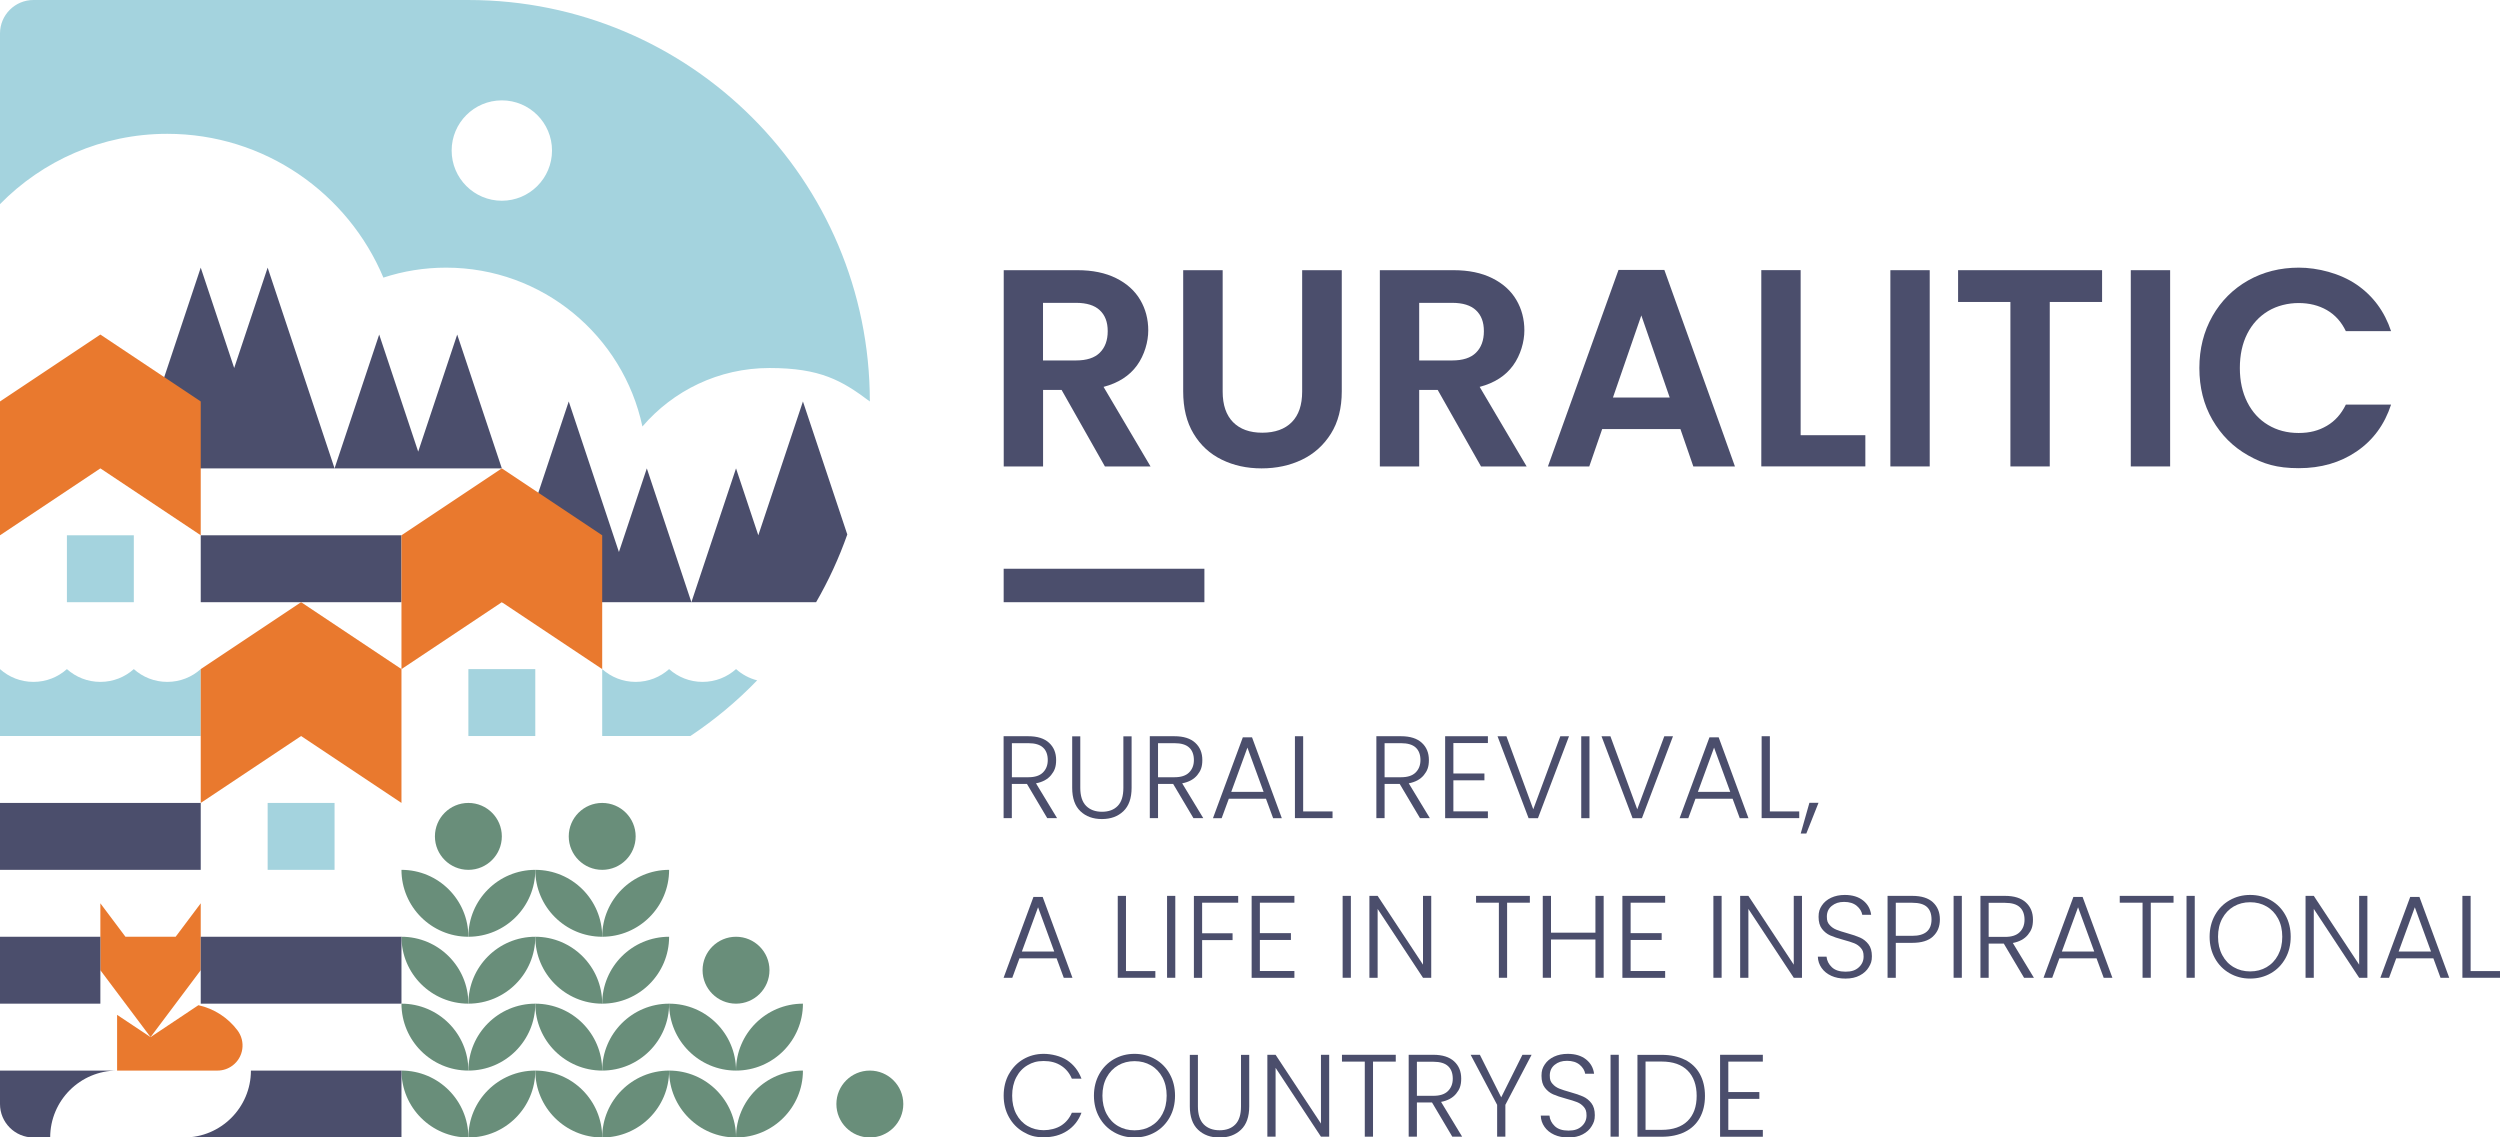 <?xml version="1.0" encoding="UTF-8"?>
<svg id="Logo" xmlns="http://www.w3.org/2000/svg" version="1.1" viewBox="0 0 3736.3 1700">
  <!-- Generator: Adobe Illustrator 29.2.1, SVG Export Plug-In . SVG Version: 2.1.0 Build 116)  -->
  <defs>
    <style>
      .st0 {
        fill: #4b4e6c;
      }

      .st1 {
        fill: #a4d3de;
      }

      .st2 {
        fill: #698e7a;
      }

      .st3 {
        fill: #e9792e;
      }
    </style>
  </defs>
  <path class="st1" d="M250,1019.1c-19.2,0-36.7-7.2-50-19.1h0c-13.3,11.9-30.8,19.1-50,19.1s-36.7-7.2-50-19.1h0c-13.3,11.9-30.8,19.1-50,19.1S13.3,1011.9,0,1000H0v100h300v-100h0c-13.3,11.9-30.8,19.1-50,19.1Z"/>
  <polygon class="st0" points="400 400 350 550 300 400 200 700 300 700 400 700 500 700 400 400"/>
  <polygon class="st0" points="683.3 500 625 675 566.7 500 500 700 616.7 700 633.3 700 750 700 683.3 500"/>
  <polygon class="st0" points="966.7 700 925 825 850 600 750 900 900 900 950 900 1033.3 900 966.7 700"/>
  <path class="st0" d="M1200,600l-66.7,200-33.3-100-66.7,200h186.4c18.5-32,34.1-65.8,46.6-101.2l-66.3-198.8Z"/>
  <rect class="st0" x="300" y="800" width="300" height="100"/>
  <rect class="st0" y="1200" width="300" height="100"/>
  <rect class="st1" x="400" y="1200" width="100" height="100"/>
  <polygon class="st3" points="300 1000 450 900 600 1000 600 1200 450 1100 300 1200 300 1000"/>
  <rect class="st1" x="100" y="800" width="100" height="100"/>
  <polygon class="st3" points="0 600 150 500 300 600 300 800 150 700 0 800 0 600"/>
  <rect class="st1" x="700" y="1000" width="100" height="100"/>
  <polygon class="st3" points="600 800 750 700 900 800 900 1000 750 900 600 1000 600 800"/>
  <path class="st2" d="M600,1600c0,55.2,44.8,100,100,100,0-55.2-44.8-100-100-100Z"/>
  <path class="st2" d="M800,1600c-55.2,0-100,44.8-100,100,55.2,0,100-44.8,100-100Z"/>
  <path class="st2" d="M600,1500c0,55.2,44.8,100,100,100,0-55.2-44.8-100-100-100Z"/>
  <path class="st2" d="M800,1500c-55.2,0-100,44.8-100,100,55.2,0,100-44.8,100-100Z"/>
  <path class="st2" d="M1000,1600c0,55.2,44.8,100,100,100,0-55.2-44.8-100-100-100Z"/>
  <path class="st2" d="M1200,1600c-55.2,0-100,44.8-100,100,55.2,0,100-44.8,100-100Z"/>
  <path class="st2" d="M800,1600c0,55.2,44.8,100,100,100,0-55.2-44.8-100-100-100Z"/>
  <path class="st2" d="M1000,1600c-55.2,0-100,44.8-100,100,55.2,0,100-44.8,100-100Z"/>
  <path class="st2" d="M800,1500c0,55.2,44.8,100,100,100,0-55.2-44.8-100-100-100Z"/>
  <path class="st2" d="M1000,1500c-55.2,0-100,44.8-100,100,55.2,0,100-44.8,100-100Z"/>
  <path class="st2" d="M600,1400c0,55.2,44.8,100,100,100,0-55.2-44.8-100-100-100Z"/>
  <path class="st2" d="M800,1400c-55.2,0-100,44.8-100,100,55.2,0,100-44.8,100-100Z"/>
  <path class="st2" d="M600,1300c0,55.2,44.8,100,100,100,0-55.2-44.8-100-100-100Z"/>
  <path class="st2" d="M800,1300c-55.2,0-100,44.8-100,100,55.2,0,100-44.8,100-100Z"/>
  <path class="st1" d="M700,0H50C22.4,0,0,22.4,0,50v255.1c63.5-64.8,152.1-105.1,250-105.1,145.4,0,270.1,88.7,323,214.9,29.5-9.7,61-14.9,93.7-14.9,144.2,0,264.6,101.8,293.4,237.4,45.9-53.5,113.9-87.4,189.9-87.4s108.2,18.6,150,50c0-331.4-268.6-600-600-600ZM750,300c-41.4,0-75-33.6-75-75s33.6-75,75-75,75,33.6,75,75-33.6,75-75,75Z"/>
  <circle class="st2" cx="700" cy="1250" r="50"/>
  <circle class="st2" cx="900" cy="1250" r="50"/>
  <circle class="st2" cx="1100" cy="1450" r="50"/>
  <circle class="st2" cx="1300" cy="1650" r="50"/>
  <path class="st2" d="M800,1400c0,55.2,44.8,100,100,100,0-55.2-44.8-100-100-100Z"/>
  <path class="st2" d="M1000,1400c-55.2,0-100,44.8-100,100,55.2,0,100-44.8,100-100Z"/>
  <path class="st2" d="M800,1300c0,55.2,44.8,100,100,100,0-55.2-44.8-100-100-100Z"/>
  <path class="st2" d="M1000,1300c-55.2,0-100,44.8-100,100,55.2,0,100-44.8,100-100Z"/>
  <path class="st2" d="M1000,1500c0,55.2,44.8,100,100,100,0-55.2-44.8-100-100-100Z"/>
  <path class="st2" d="M1200,1500c-55.2,0-100,44.8-100,100,55.2,0,100-44.8,100-100Z"/>
  <path class="st0" d="M175,1600H0v50C0,1677.6,22.4,1700,50,1700h25c0-55.2,44.8-100,100-100Z"/>
  <path class="st0" d="M375,1600c0,55.2-44.8,100-100,100h325v-100h-225Z"/>
  <path class="st1" d="M1100,1000h0c-13.3,11.9-30.8,19.1-50,19.1s-36.7-7.2-50-19.1h0c-13.3,11.9-30.8,19.1-50,19.1s-36.7-7.2-50-19.1h0v100h131.8c36.2-24.1,69.7-52,99.8-83.2-11.9-3-22.7-8.9-31.5-16.8Z"/>
  <polygon class="st3" points="262.5 1400 187.5 1400 150 1350 150 1450 225 1550 300 1450 300 1350 262.5 1400"/>
  <path class="st3" d="M355,1540h0c-14.1-18.8-34.7-32.5-58.5-37.7l-71.5,47.7-50-33.3v83.3h150c7.8,0,15.7-2.4,22.5-7.5,16.6-12.4,19.9-35.9,7.5-52.5Z"/>
  <rect class="st0" y="1400" width="150" height="100"/>
  <rect class="st0" x="300" y="1400" width="300" height="100"/>
  <g>
    <path class="st0" d="M1579.3,1432.2h-55.7l-10.7,29.1h-13l44.6-120.8h13.8l44.5,120.8h-13l-10.7-29.1ZM1575.6,1422.1l-24.2-66.2-24.2,66.2h48.3Z"/>
    <path class="st0" d="M1682.8,1451.3h43.9v10h-56.2v-122.4h12.3v112.4Z"/>
    <path class="st0" d="M1756.5,1338.9v122.4h-12.3v-122.4h12.3Z"/>
    <path class="st0" d="M1850.5,1338.9v10.2h-53.9v45.7h45.5v10.2h-45.5v56.4h-12.3v-122.4h66.2Z"/>
    <path class="st0" d="M1882.9,1348.9v45.7h46.4v10.2h-46.4v46.4h51.6v10.2h-63.9v-122.5h63.9v10.2h-51.6Z"/>
    <path class="st0" d="M2018.9,1338.9v122.4h-12.3v-122.4h12.3Z"/>
    <path class="st0" d="M2139,1461.3h-12.3l-67.8-102.9v102.9h-12.3v-122.4h12.3l67.8,102.8v-102.8h12.3v122.4Z"/>
    <path class="st0" d="M2286.4,1338.9v10.2h-34v112.2h-12.3v-112.2h-34.1v-10.2h80.4Z"/>
    <path class="st0" d="M2396.7,1338.9v122.4h-12.3v-57.2h-66.4v57.2h-12.3v-122.4h12.3v55h66.4v-55h12.3Z"/>
    <path class="st0" d="M2437,1348.9v45.7h46.4v10.2h-46.4v46.4h51.6v10.2h-63.9v-122.5h63.9v10.2h-51.6Z"/>
    <path class="st0" d="M2573,1338.9v122.4h-12.3v-122.4h12.3Z"/>
    <path class="st0" d="M2693.1,1461.3h-12.3l-67.8-102.9v102.9h-12.3v-122.4h12.3l67.8,102.8v-102.8h12.3v122.4Z"/>
    <path class="st0" d="M2736.8,1458.3c-6.1-2.8-10.9-6.7-14.4-11.7-3.5-5-5.4-10.6-5.6-16.8h13c.6,6,3.2,11.2,7.9,15.7,4.7,4.5,11.5,6.7,20.5,6.7s14.9-2.1,19.7-6.4c4.8-4.3,7.3-9.7,7.3-16.2s-1.3-9.5-4-12.7c-2.7-3.2-6-5.6-10-7.2-4-1.6-9.5-3.3-16.5-5.2-8.2-2.2-14.6-4.4-19.4-6.5-4.8-2.1-8.9-5.4-12.3-9.8-3.4-4.4-5.1-10.4-5.1-18s1.6-11.9,4.9-16.9c3.3-5,7.9-8.8,13.8-11.6,6-2.8,12.8-4.2,20.5-4.2,11.3,0,20.5,2.8,27.4,8.3,6.9,5.5,10.9,12.7,12,21.4h-13.3c-.8-5-3.6-9.5-8.2-13.4-4.7-3.9-11-5.9-18.9-5.9s-13.5,2-18.4,5.9c-4.9,3.9-7.4,9.3-7.4,16s1.3,9.3,4,12.4c2.7,3.2,6,5.5,10.1,7.2,4,1.6,9.5,3.4,16.4,5.3,7.9,2.2,14.4,4.4,19.3,6.6,4.9,2.2,9,5.5,12.4,9.9,3.4,4.4,5.1,10.4,5.1,17.9s-1.5,11.1-4.6,16.3c-3,5.1-7.5,9.3-13.5,12.4-6,3.2-13.1,4.7-21.4,4.7s-15.1-1.4-21.3-4.2Z"/>
    <path class="st0" d="M2889,1399.5c-6.9,6.4-17.2,9.6-31,9.6h-24.7v52.2h-12.3v-122.4h36.9c13.7,0,24,3.2,30.9,9.6,6.9,6.4,10.4,14.9,10.4,25.6s-3.4,19-10.3,25.4ZM2886.7,1374.1c0-8.2-2.3-14.4-6.8-18.6-4.6-4.2-11.8-6.3-21.9-6.3h-24.7v49.4h24.7c19.1,0,28.7-8.2,28.7-24.5Z"/>
    <path class="st0" d="M2932,1338.9v122.4h-12.3v-122.4h12.3Z"/>
    <path class="st0" d="M3025,1461.3l-30.3-51.1h-22.6v51.1h-12.3v-122.4h36.8c13.7,0,24,3.3,31.1,9.8,7.1,6.5,10.6,15.1,10.6,25.7s-2.5,16.4-7.6,22.7c-5.1,6.2-12.6,10.3-22.5,12.2l31.5,52h-14.7ZM2972.1,1400.2h24.7c9.6,0,16.8-2.3,21.6-7,4.8-4.7,7.3-10.9,7.3-18.7s-2.3-14.3-7-18.6c-4.7-4.4-12-6.6-22.1-6.6h-24.5v50.9Z"/>
    <path class="st0" d="M3133.5,1432.2h-55.7l-10.7,29.1h-13l44.6-120.8h13.8l44.5,120.8h-13l-10.7-29.1ZM3129.9,1422.1l-24.2-66.2-24.2,66.2h48.3Z"/>
    <path class="st0" d="M3248.4,1338.9v10.2h-34v112.2h-12.3v-112.2h-34.1v-10.2h80.4Z"/>
    <path class="st0" d="M3280.1,1338.9v122.4h-12.3v-122.4h12.3Z"/>
    <path class="st0" d="M3332.1,1454.5c-9.2-5.3-16.5-12.7-21.8-22.2-5.3-9.5-8-20.3-8-32.3s2.7-22.8,8-32.3c5.3-9.5,12.6-16.9,21.8-22.2,9.2-5.3,19.5-8,30.8-8s21.8,2.7,31,8c9.2,5.3,16.5,12.7,21.7,22.2,5.3,9.5,7.9,20.3,7.9,32.3s-2.6,22.8-7.9,32.3c-5.3,9.5-12.5,16.9-21.7,22.2-9.2,5.3-19.6,8-31,8s-21.6-2.7-30.8-8ZM3387.4,1445.5c7.2-4.2,13-10.2,17.2-18.1,4.2-7.9,6.3-17,6.3-27.4s-2.1-19.5-6.3-27.3c-4.2-7.8-9.9-13.8-17.2-18-7.2-4.2-15.4-6.3-24.5-6.3s-17.3,2.1-24.5,6.3c-7.2,4.2-13,10.2-17.2,18-4.2,7.8-6.3,16.9-6.3,27.3s2.1,19.5,6.3,27.4c4.2,7.9,9.9,13.9,17.2,18.1,7.2,4.2,15.4,6.3,24.5,6.3s17.3-2.1,24.5-6.3Z"/>
    <path class="st0" d="M3538.1,1461.3h-12.3l-67.8-102.9v102.9h-12.3v-122.4h12.3l67.8,102.8v-102.8h12.3v122.4Z"/>
    <path class="st0" d="M3636.9,1432.2h-55.7l-10.7,29.1h-13l44.6-120.8h13.8l44.5,120.8h-13l-10.7-29.1ZM3633.2,1422.1l-24.2-66.2-24.2,66.2h48.3Z"/>
    <path class="st0" d="M3692.4,1451.3h43.9v10h-56.2v-122.4h12.3v112.4Z"/>
  </g>
  <rect class="st0" x="1500" y="850" width="300" height="50"/>
  <g>
    <path class="st0" d="M1507.9,1605.2c5.3-9.5,12.4-16.9,21.5-22.2,9.1-5.3,19.3-8,30.5-8s25.4,3.2,35.1,9.7c9.7,6.5,16.8,15.6,21.3,27.4h-14.4c-3.5-8.3-8.8-14.8-16-19.4-7.2-4.7-15.8-7-26-7s-17.1,2.1-24.2,6.3c-7.2,4.2-12.8,10.2-16.9,18.1-4.1,7.9-6.1,17-6.1,27.4s2,19.5,6.1,27.3c4.1,7.8,9.7,13.8,16.9,18,7.2,4.2,15.3,6.3,24.2,6.3s18.8-2.3,26-6.9c7.2-4.6,12.5-11,16-19.2h14.4c-4.4,11.7-11.6,20.7-21.4,27.1-9.8,6.4-21.5,9.6-35,9.6s-21.4-2.7-30.5-8c-9.1-5.3-16.3-12.7-21.5-22.1-5.3-9.5-7.9-20.2-7.9-32.2s2.6-22.8,7.9-32.3Z"/>
    <path class="st0" d="M1664.7,1692c-9.2-5.3-16.5-12.7-21.8-22.2-5.3-9.5-8-20.3-8-32.3s2.7-22.8,8-32.3c5.3-9.5,12.6-16.9,21.8-22.2,9.2-5.3,19.5-8,30.8-8s21.8,2.7,31,8c9.2,5.3,16.5,12.7,21.7,22.2,5.3,9.5,7.9,20.3,7.9,32.3s-2.6,22.8-7.9,32.3c-5.3,9.5-12.5,16.9-21.7,22.2-9.2,5.3-19.6,8-31,8s-21.6-2.7-30.8-8ZM1720.1,1683c7.2-4.2,13-10.2,17.2-18.1,4.2-7.9,6.3-17,6.3-27.4s-2.1-19.5-6.3-27.3c-4.2-7.8-9.9-13.8-17.2-18-7.2-4.2-15.4-6.3-24.5-6.3s-17.3,2.1-24.5,6.3c-7.2,4.2-13,10.2-17.2,18-4.2,7.8-6.3,16.9-6.3,27.3s2.1,19.5,6.3,27.4c4.2,7.9,9.9,13.9,17.2,18.1,7.2,4.2,15.4,6.3,24.5,6.3s17.3-2.1,24.5-6.3Z"/>
    <path class="st0" d="M1790.3,1576.4v77c0,12.1,2.9,21.1,8.7,27,5.8,5.8,13.7,8.8,23.7,8.8s17.9-2.9,23.5-8.7c5.7-5.8,8.5-14.8,8.5-27v-77h12.3v76.9c0,15.5-4.1,27.2-12.3,35-8.2,7.8-18.9,11.7-32.1,11.7s-23.9-3.9-32.1-11.7c-8.2-7.8-12.3-19.5-12.3-35v-76.9h12.3Z"/>
    <path class="st0" d="M1986.5,1698.8h-12.3l-67.8-102.9v102.9h-12.3v-122.4h12.3l67.8,102.8v-102.8h12.3v122.4Z"/>
    <path class="st0" d="M2086,1576.4v10.2h-34v112.2h-12.3v-112.2h-34.1v-10.2h80.4Z"/>
    <path class="st0" d="M2170.5,1698.8l-30.3-51.1h-22.6v51.1h-12.3v-122.4h36.8c13.7,0,24,3.3,31.1,9.8,7.1,6.5,10.6,15.1,10.6,25.7s-2.5,16.4-7.6,22.7c-5.1,6.2-12.6,10.3-22.5,12.2l31.5,52h-14.7ZM2117.6,1637.7h24.7c9.6,0,16.8-2.3,21.6-7,4.8-4.7,7.3-10.9,7.3-18.7s-2.3-14.3-7-18.6c-4.7-4.4-12-6.6-22.1-6.6h-24.5v50.9Z"/>
    <path class="st0" d="M2289,1576.4l-39.2,74.8v47.6h-12.3v-47.6l-39.6-74.8h13.8l31.9,63.6,31.7-63.6h13.7Z"/>
    <path class="st0" d="M2322.7,1695.8c-6.1-2.8-10.9-6.7-14.4-11.7-3.5-5-5.4-10.6-5.6-16.8h13c.6,6,3.2,11.2,7.9,15.7,4.7,4.5,11.5,6.7,20.5,6.7s14.9-2.1,19.7-6.4c4.8-4.3,7.3-9.7,7.3-16.2s-1.3-9.5-4-12.7c-2.7-3.2-6-5.6-10-7.2-4-1.6-9.5-3.3-16.5-5.2-8.2-2.2-14.6-4.4-19.4-6.5-4.8-2.1-8.9-5.4-12.3-9.8-3.4-4.4-5.1-10.4-5.1-18s1.6-11.9,4.9-16.9c3.3-5,7.9-8.8,13.8-11.6,6-2.8,12.8-4.2,20.5-4.2,11.3,0,20.5,2.8,27.4,8.3,6.9,5.5,10.9,12.7,12,21.4h-13.3c-.8-5-3.6-9.5-8.2-13.4-4.7-3.9-11-5.9-18.9-5.9s-13.5,2-18.4,5.9c-4.9,3.9-7.4,9.3-7.4,16s1.3,9.3,4,12.4c2.7,3.2,6,5.5,10.1,7.2,4,1.6,9.5,3.4,16.4,5.3,7.9,2.2,14.4,4.4,19.3,6.6,4.9,2.2,9,5.5,12.4,9.9,3.4,4.4,5.1,10.4,5.1,17.9s-1.5,11.1-4.6,16.3c-3,5.1-7.5,9.3-13.5,12.4-6,3.2-13.1,4.7-21.4,4.7s-15.1-1.4-21.3-4.2Z"/>
    <path class="st0" d="M2419.3,1576.4v122.4h-12.3v-122.4h12.3Z"/>
    <path class="st0" d="M2518.2,1583.8c9.7,4.9,17.1,12,22.2,21.2,5.1,9.2,7.7,20.2,7.7,32.9s-2.6,23.5-7.7,32.7c-5.1,9.2-12.5,16.2-22.2,21-9.7,4.8-21.3,7.3-34.8,7.3h-36.2v-122.4h36.2c13.5,0,25.1,2.5,34.8,7.4ZM2522.3,1675.2c8.9-8.9,13.4-21.4,13.4-37.4s-4.5-28.7-13.4-37.7c-8.9-9-21.9-13.6-39-13.6h-24v102.1h24c17,0,30-4.5,39-13.4Z"/>
    <path class="st0" d="M2583,1586.4v45.7h46.4v10.2h-46.4v46.4h51.6v10.2h-63.9v-122.5h63.9v10.2h-51.6Z"/>
  </g>
  <g>
    <path class="st0" d="M1651.3,697.1l-64.7-114.3h-27.7v114.3h-58.8v-293.3h110.1c22.7,0,42,4,58,12,16,8,27.9,18.8,35.9,32.4,8,13.6,12,28.8,12,45.6s-5.6,36.8-16.8,52.3c-11.2,15.5-27.9,26.3-50,32.1l70.2,118.9h-68.1ZM1558.8,538.7h49.2c16,0,27.9-3.8,35.7-11.6,7.8-7.7,11.8-18.4,11.8-32.1s-3.9-23.9-11.8-31.3c-7.8-7.4-19.7-11.1-35.7-11.1h-49.2v86.1Z"/>
    <path class="st0" d="M1827.3,403.8v181.5c0,19.9,5.2,35.1,15.5,45.6,10.4,10.5,24.9,15.8,43.7,15.8s33.8-5.3,44.1-15.8c10.4-10.5,15.5-25.7,15.5-45.6v-181.5h59.2v181.1c0,24.9-5.4,46-16.2,63.2-10.8,17.2-25.2,30.2-43.3,38.9-18.1,8.7-38.2,13-60.3,13s-41.7-4.3-59.5-13c-17.8-8.7-31.9-21.6-42.2-38.9-10.4-17.2-15.5-38.3-15.5-63.2v-181.1h58.8Z"/>
    <path class="st0" d="M2213.4,697.1l-64.7-114.3h-27.7v114.3h-58.8v-293.3h110.1c22.7,0,42,4,58,12,16,8,27.9,18.8,35.9,32.4,8,13.6,12,28.8,12,45.6s-5.6,36.8-16.8,52.3c-11.2,15.5-27.9,26.3-50,32.1l70.2,118.9h-68.1ZM2121,538.7h49.2c16,0,27.9-3.8,35.7-11.6,7.8-7.7,11.8-18.4,11.8-32.1s-3.9-23.9-11.8-31.3c-7.8-7.4-19.7-11.1-35.7-11.1h-49.2v86.1Z"/>
    <path class="st0" d="M2511.3,641.2h-116.8l-19.3,55.9h-61.8l105.5-293.7h68.5l105.5,293.7h-62.2l-19.3-55.9ZM2495.4,594.1l-42.4-122.7-42.4,122.7h84.9Z"/>
    <path class="st0" d="M2691.2,650.4h96.6v46.6h-155.5v-293.3h58.8v246.6Z"/>
    <path class="st0" d="M2884,403.8v293.3h-58.8v-293.3h58.8Z"/>
    <path class="st0" d="M3141.6,403.8v47.5h-78.2v245.8h-58.8v-245.8h-78.2v-47.5h215.1Z"/>
    <path class="st0" d="M3243.3,403.8v293.3h-58.8v-293.3h58.8Z"/>
    <path class="st0" d="M3306.5,472.5c13-22.8,30.8-40.6,53.4-53.4,22.5-12.7,47.8-19.1,75.8-19.1s61.5,8.4,86.1,25.2c24.6,16.8,41.9,40.1,51.7,69.7h-67.6c-6.7-14-16.2-24.5-28.4-31.5-12.2-7-26.3-10.5-42.2-10.5s-32.3,4-45.6,12c-13.3,8-23.7,19.3-31.1,33.8-7.4,14.6-11.1,31.7-11.1,51.3s3.7,36.3,11.1,51.1c7.4,14.7,17.8,26.1,31.1,34,13.3,8,28.5,12,45.6,12s30-3.6,42.2-10.7c12.2-7.1,21.6-17.7,28.4-31.7h67.6c-9.8,30-27,53.3-51.5,70-24.5,16.7-53.3,25-86.3,25s-53.3-6.4-75.8-19.1c-22.6-12.7-40.3-30.5-53.4-53.2s-19.5-48.5-19.5-77.3,6.5-54.7,19.5-77.5Z"/>
  </g>
  <g>
    <path class="st0" d="M1565.1,1222.7l-30.3-51.1h-22.6v51.1h-12.3v-122.4h36.8c13.7,0,24,3.3,31.1,9.8,7.1,6.5,10.6,15.1,10.6,25.7s-2.5,16.4-7.6,22.7c-5.1,6.2-12.6,10.3-22.5,12.2l31.5,52h-14.7ZM1512.3,1161.6h24.7c9.6,0,16.8-2.3,21.6-7,4.8-4.7,7.3-10.9,7.3-18.7s-2.3-14.3-7-18.6c-4.7-4.4-12-6.6-22.1-6.6h-24.5v50.9Z"/>
    <path class="st0" d="M1614.5,1100.4v77c0,12.1,2.9,21.1,8.7,27,5.8,5.8,13.7,8.8,23.7,8.8s17.9-2.9,23.5-8.7c5.7-5.8,8.5-14.8,8.5-27v-77h12.3v76.9c0,15.5-4.1,27.2-12.3,35-8.2,7.8-18.9,11.7-32.1,11.7s-23.9-3.9-32.1-11.7c-8.2-7.8-12.3-19.5-12.3-35v-76.9h12.3Z"/>
    <path class="st0" d="M1783.6,1222.7l-30.3-51.1h-22.6v51.1h-12.3v-122.4h36.8c13.7,0,24,3.3,31.1,9.8,7.1,6.5,10.6,15.1,10.6,25.7s-2.5,16.4-7.6,22.7c-5.1,6.2-12.6,10.3-22.5,12.2l31.5,52h-14.7ZM1730.7,1161.6h24.7c9.6,0,16.8-2.3,21.6-7,4.8-4.7,7.3-10.9,7.3-18.7s-2.3-14.3-7-18.6c-4.7-4.4-12-6.6-22.1-6.6h-24.5v50.9Z"/>
    <path class="st0" d="M1892.2,1193.7h-55.7l-10.7,29.1h-13l44.6-120.8h13.8l44.5,120.8h-13l-10.7-29.1ZM1888.5,1183.5l-24.2-66.2-24.2,66.2h48.3Z"/>
    <path class="st0" d="M1947.6,1212.7h43.9v10h-56.2v-122.4h12.3v112.4Z"/>
    <path class="st0" d="M2122.2,1222.7l-30.3-51.1h-22.6v51.1h-12.3v-122.4h36.8c13.7,0,24,3.3,31.1,9.8,7.1,6.5,10.6,15.1,10.6,25.7s-2.5,16.4-7.6,22.7c-5.1,6.2-12.6,10.3-22.5,12.2l31.5,52h-14.7ZM2069.3,1161.6h24.7c9.6,0,16.8-2.3,21.6-7,4.8-4.7,7.3-10.9,7.3-18.7s-2.3-14.3-7-18.6c-4.7-4.4-12-6.6-22.1-6.6h-24.5v50.9Z"/>
    <path class="st0" d="M2172.1,1110.3v45.7h46.4v10.2h-46.4v46.4h51.6v10.2h-63.9v-122.5h63.9v10.2h-51.6Z"/>
    <path class="st0" d="M2344.9,1100.4l-46.4,122.4h-14l-46.4-122.4h13.3l40.1,109.1,40.4-109.1h13Z"/>
    <path class="st0" d="M2375.5,1100.4v122.4h-12.3v-122.4h12.3Z"/>
    <path class="st0" d="M2500.3,1100.4l-46.4,122.4h-14l-46.4-122.4h13.3l40.1,109.1,40.4-109.1h13Z"/>
    <path class="st0" d="M2589.6,1193.7h-55.7l-10.7,29.1h-13l44.6-120.8h13.8l44.5,120.8h-13l-10.7-29.1ZM2585.9,1183.5l-24.2-66.2-24.2,66.2h48.3Z"/>
    <path class="st0" d="M2645.1,1212.7h43.9v10h-56.2v-122.4h12.3v112.4Z"/>
    <path class="st0" d="M2717.8,1199.8l-18.2,45.9h-8.4l13-45.9h13.7Z"/>
  </g>
</svg>